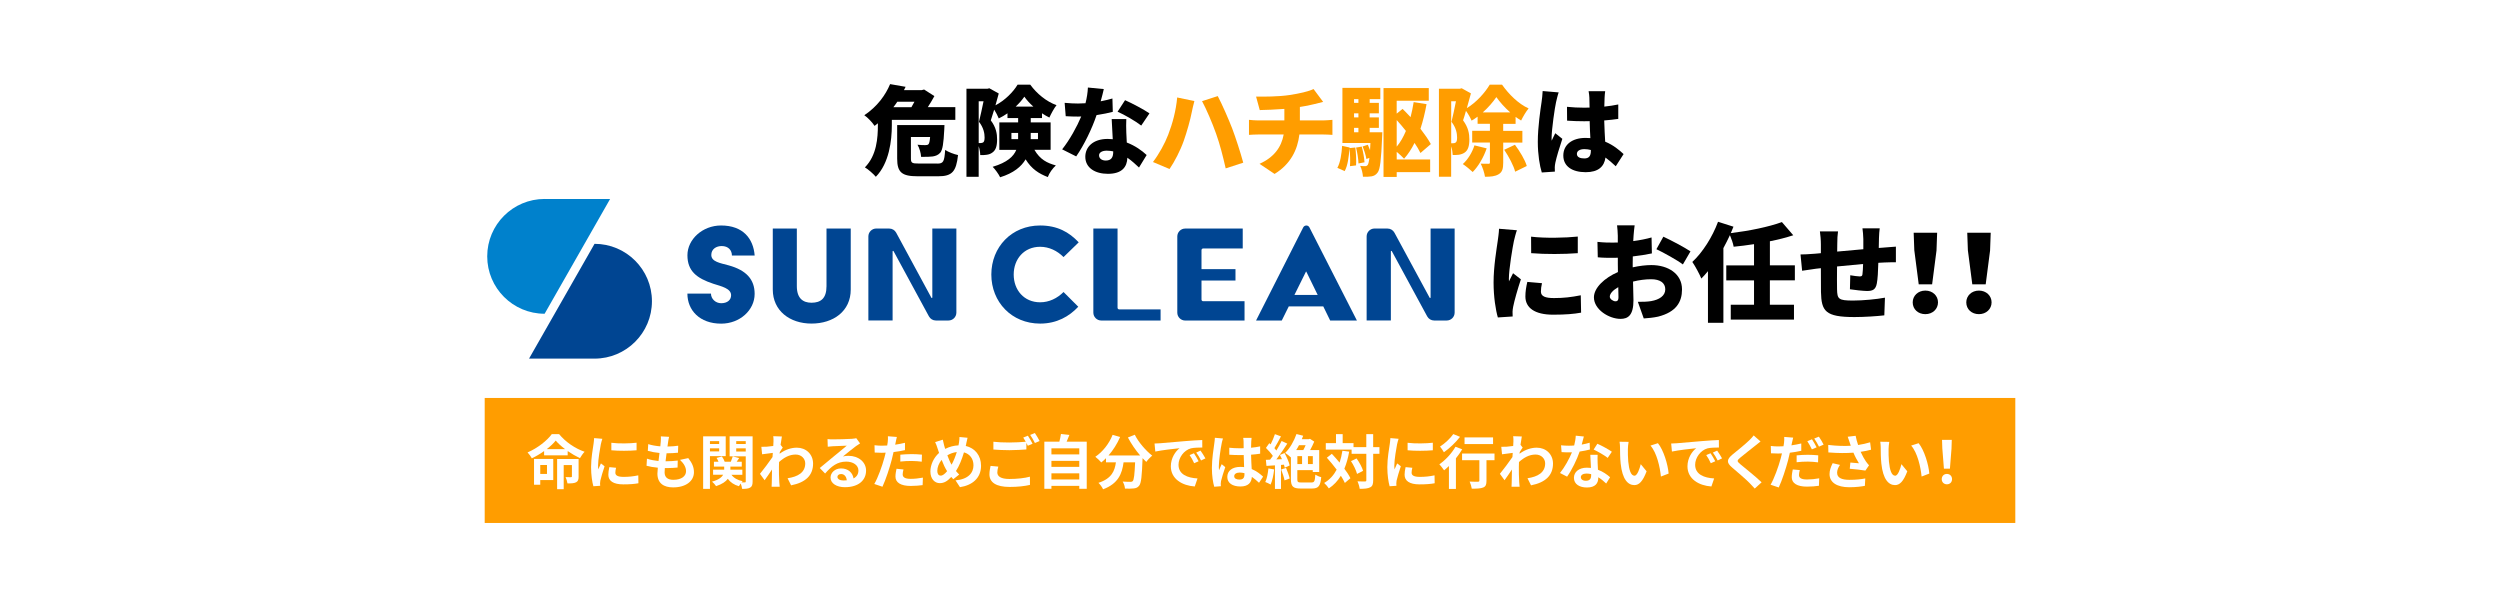 <?xml version="1.0" encoding="UTF-8"?><svg id="_イヤー_2" xmlns="http://www.w3.org/2000/svg" width="980" height="240" viewBox="0 0 980 240"><defs><style>.cls-1{fill:#ff9d00;}.cls-2{fill:#fff;}.cls-3{fill:#0081cc;}.cls-4{fill:#004592;}</style></defs><g id="_定デザイン"><g><rect class="cls-2" width="980" height="240"/><g><path d="M594.63,90.25c-.38,.92-1.01,3.49-1.18,4.24-.46,2.14-1.97,10.96-1.97,14.83,0,.13,0,.8,.04,.97,.55-1.18,1.05-2.02,1.6-3.19l3.07,2.39c-1.26,3.78-2.56,8.36-3.02,10.71-.13,.59-.25,1.6-.25,1.97,0,.46,0,1.22,.04,1.89l-5.8,.38c-.84-2.81-1.68-8.07-1.68-13.69,0-6.39,1.22-13.32,1.64-16.38,.17-1.26,.46-3.15,.5-4.7l7.02,.59Zm9.83,20.75c-.29,1.3-.42,2.23-.42,3.32,0,1.85,1.72,2.52,5.12,2.52,3.74,0,6.72-.34,10.5-1.09l.13,6.81c-2.73,.5-6.05,.8-10.96,.8-7.27,0-10.88-2.73-10.88-7.14,0-1.89,.29-3.7,.76-5.71l5.76,.5Zm14.03-18.27v6.51c-5.46,.42-12.73,.46-18.27,0l-.04-6.47c5.42,.67,13.65,.46,18.32-.04Z"/><path d="M640.03,104.79c2.65-.59,5.25-.88,7.31-.88,6.55,0,12.01,3.4,12.01,9.54,0,4.87-2.23,8.86-9.37,10.67-1.93,.42-3.82,.59-5.63,.71l-2.31-6.51c2.02,0,3.82-.04,5.21-.29,3.19-.55,5.54-2.06,5.54-4.62s-2.1-3.95-5.54-3.95c-2.31,0-4.79,.34-7.1,.92,.08,3.15,.17,6.05,.17,7.31,0,5.88-2.1,7.31-5.08,7.31-4.49,0-10.42-3.65-10.42-8.44,0-3.74,4.16-7.65,9.41-9.91-.04-1.09-.04-2.18-.04-3.23v-2.39c-.67,.04-1.26,.04-1.81,.04-1.85,0-4.12,0-6.05-.21l-.13-6.05c2.52,.29,4.49,.29,6.01,.29,.63,0,1.3,0,1.97-.04v-2.65c0-.88-.17-3.28-.29-4.07h6.89c-.13,.8-.34,2.94-.42,4.03l-.13,2.14c2.56-.34,5.12-.84,7.18-1.43l.13,6.26c-2.31,.5-4.96,.88-7.48,1.18-.04,.88-.04,1.81-.04,2.69v1.6Zm-5.59,11.68c0-.8-.04-2.18-.08-3.91-2.06,1.18-3.32,2.52-3.32,3.74,0,.97,1.39,1.81,2.18,1.81,.63,0,1.22-.17,1.22-1.64Zm17.6-23.69c3.32,1.55,8.32,4.2,10.63,5.76l-2.98,5.12c-1.97-1.55-7.81-4.79-10.38-5.97l2.73-4.92Z"/><path d="M693.79,109.91v9.54h9.45v5.84h-24.78v-5.84h9.12v-9.54h-10.88v-5.88h10.88v-8.32c-2.69,.42-5.42,.76-7.98,1.01-.21-1.26-.88-3.15-1.47-4.54-.8,1.68-1.64,3.4-2.56,5.08v29.28h-6.05v-20.25c-.84,1.05-1.72,2.02-2.6,2.9-.59-1.51-2.44-4.96-3.53-6.51,4.03-3.74,7.86-9.75,10.08-15.75l6.05,1.93c-.34,.84-.67,1.68-1.05,2.52,7.23-.88,14.87-2.44,20.04-4.33l4.45,5.17c-2.81,.92-5.92,1.72-9.16,2.35v9.45h9.79v5.88h-9.79Z"/><path d="M738.78,97.02c1.13-.08,3.02-.21,4.41-.34v6.13c-.8-.04-3.32,.04-4.45,.08-.71,.04-1.51,.08-2.44,.13-.08,3.23-.25,6.43-.59,8.11-.46,2.39-1.6,2.94-3.86,2.94-1.43,0-5.04-.42-6.68-.67l.13-5.5c1.22,.21,2.9,.46,3.65,.46,.71,0,1.05-.13,1.13-.84,.13-1.01,.21-2.44,.25-4.03-3.36,.29-6.97,.63-10.21,.97-.04,3.53-.04,7.1,0,8.95,.08,3.86,.59,4.41,6.3,4.41,3.82,0,9.16-.5,12.48-1.13l-.25,6.93c-2.81,.34-7.9,.67-11.72,.67-11.43,0-12.94-2.31-13.11-9.83-.04-1.76-.04-5.59-.04-9.33l-1.89,.21c-1.34,.17-4.37,.63-5.46,.8l-.63-6.39c1.09,0,3.23-.08,5.67-.29l2.31-.21v-3.32c0-1.97-.17-3.65-.38-5.21h7.1c-.21,1.6-.29,2.81-.29,4.83,0,.71,0,1.81-.04,3.07,3.23-.29,6.85-.63,10.25-.92v-3.99c0-1.13-.21-3.36-.34-4.2h6.76c-.13,.63-.25,2.69-.29,3.91l-.08,3.78,2.31-.17Z"/><path d="M749.78,118.53c0-2.6,2.1-4.62,4.96-4.62s4.96,2.02,4.96,4.62-2.1,4.62-4.96,4.62-4.96-1.93-4.96-4.62Zm.63-20.33l-.25-6.97h9.2l-.25,6.97-1.72,13.27h-5.25l-1.72-13.27Z"/><path d="M770.78,118.53c0-2.6,2.1-4.62,4.96-4.62s4.96,2.02,4.96,4.62-2.1,4.62-4.96,4.62-4.96-1.93-4.96-4.62Zm.63-20.33l-.25-6.97h9.2l-.25,6.97-1.72,13.27h-5.25l-1.72-13.27Z"/></g><g><path d="M349.6,46.99v2.13c0,5.93-1.03,14.86-6.27,20.18-.87-1.06-3.12-3.04-4.29-3.69,4.67-4.71,5.09-11.63,5.09-16.57v-.72c-.42,.34-.84,.68-1.29,1.03-.87-1.33-2.74-3.34-4.03-4.18,5.13-3.42,8.36-7.98,10.11-12.2l6.08,1.06c-.19,.42-.42,.87-.65,1.29h6.99l.91-.23,4.03,2.58c-.68,1.29-1.6,2.81-2.58,4.33h10.79v4.98h-24.89Zm2.13-7.1c-.46,.72-.99,1.44-1.52,2.13h7.07c.42-.68,.8-1.41,1.18-2.13h-6.72Zm15.69,24.24c2.39,0,2.77-.76,3.08-5.36,1.25,.84,3.57,1.71,5.05,2.01-.72,6.5-2.32,8.32-7.75,8.32h-8.09c-6.12,0-8.02-1.48-8.02-6.92v-13.15h18.54s-.04,1.22-.08,1.82c-.27,5.32-.65,7.9-1.56,9-.84,.95-1.82,1.29-2.96,1.48-1.03,.15-2.74,.19-4.56,.15-.08-1.48-.65-3.46-1.41-4.75,1.33,.15,2.51,.19,3.15,.15,.53,0,.84-.04,1.18-.38,.27-.3,.49-1.14,.61-2.81h-7.52v8.4c0,1.79,.42,2.01,3.08,2.01h7.26Z"/><path d="M405.49,58.73c2.24,3.84,4.98,5.17,8.4,6.12-1.25,1.14-2.58,2.96-3.15,4.56-3.46-1.33-6.34-3.12-8.7-6.95-1.67,2.85-4.71,5.4-9.99,7.03-.49-1.1-2.01-3.23-2.93-4.1,5.74-1.71,8.21-4.07,9.27-6.65h-6.65v-10.75h7.37v-1.71h-4.18v-1.86c-1.1,.76-2.24,1.44-3.42,2.01-.38-.99-1.1-2.36-1.79-3.46-.46,1.52-.91,3-1.33,4.22,2.13,2.81,2.47,5.32,2.47,7.45,0,2.66-.53,4.26-1.86,5.17-.65,.49-1.41,.76-2.28,.87-.65,.11-1.56,.15-2.47,.11,0-.95-.23-2.32-.61-3.5v12.01h-4.79V34.79h8.21l.76-.19,3.69,2.05c-.38,1.44-.84,3.04-1.29,4.64,3.65-1.9,6.99-5.24,8.66-8.09h4.98c2.62,3.57,6.38,6.65,10.3,8.02-1.03,1.29-2.09,3.31-2.81,4.86-.95-.46-1.94-1.03-2.89-1.67v1.86h-4.41v1.71h7.79v10.75h-6.34Zm-21.85-2.66h.8c.34,0,.72-.08,.99-.27,.38-.3,.53-.91,.53-1.94,0-1.56-.38-3.8-2.2-6.12,.57-2.2,1.25-5.47,1.79-8.05h-1.9v16.38Zm15.46-1.52v-2.43h-2.62v2.43h2.62Zm5.97-12.77c-1.41-1.25-2.66-2.62-3.53-3.88-.84,1.25-2.01,2.58-3.38,3.88h6.92Zm-1.03,10.33v2.43h2.85v-2.43h-2.85Z"/><path d="M436.23,43.83c-1.56,.42-3.84,.91-6.38,1.29-1.75,5.28-4.94,11.82-7.98,16.19l-5.51-2.77c2.96-3.69,5.85-8.97,7.48-12.88-.42,.04-.84,.04-1.22,.04-1.6,0-3.12-.04-4.86-.15l-.42-5.24c1.75,.19,3.99,.27,5.24,.27,.99,0,1.94-.04,2.93-.11,.53-2.05,.87-4.22,.95-6.16l6.23,.61c-.27,1.18-.68,2.89-1.22,4.79,1.75-.34,3.34-.72,4.6-1.1l.15,5.24Zm5.28,2.85c-.11,1.63-.04,3.42,0,5.28,.04,.87,.11,2.36,.19,3.91,3.27,1.25,5.93,3.15,7.79,4.9l-3,4.9c-1.18-1.1-2.7-2.55-4.56-3.84-.11,3.61-2.09,6.31-7.64,6.31-4.98,0-8.85-2.32-8.85-6.69,0-3.76,2.96-6.99,8.78-6.99,.68,0,1.33,.04,1.98,.11-.15-2.7-.3-5.78-.42-7.9h5.74Zm-5.13,12.65c-.8-.15-1.67-.27-2.55-.27-1.86,0-3,.76-3,1.82,0,1.22,1.03,2.05,2.62,2.05,2.24,0,2.93-1.33,2.93-3.42v-.19Zm10.98-10.11c-2.24-1.75-6.65-4.29-9.27-5.43l2.93-4.52c2.7,1.18,7.56,3.76,9.57,5.17l-3.23,4.79Z"/><path class="cls-1" d="M461.47,38.21l6.73,1.41c-.34,1.22-.87,3.5-1.03,4.37-.53,2.85-1.94,7.83-3.12,11.17-1.33,3.8-3.69,8.36-5.59,11.09l-6.5-2.74c2.36-3.08,4.64-7.22,5.97-10.68,1.71-4.41,3.08-9.54,3.53-14.63Zm9.73,1.44l6.16-1.98c1.63,3.04,4.33,9.23,5.66,12.69,1.25,3.27,3.27,9.46,4.33,13.41l-6.88,2.24c-1.1-4.86-2.28-9.46-3.76-13.6-1.41-4.03-3.91-9.84-5.51-12.77Z"/><path class="cls-1" d="M518.62,47.21c.8,0,2.81-.15,3.69-.23v5.89c-1.14-.08-2.47-.15-3.57-.15h-9.38c-.72,6.04-3.46,11.63-9.73,15.46l-5.89-3.95c5.62-2.55,8.55-6.46,9.46-11.51h-9.95c-1.14,0-2.62,.08-3.65,.15v-5.89c1.14,.11,2.39,.23,3.61,.23h10.26v-4.52c-3.53,.27-7.26,.42-9.65,.46l-1.44-5.28c2.93,.04,8.85,.04,13.07-.61,4.03-.61,7.52-1.41,9.46-2.36l3.76,5.05c-1.56,.38-2.7,.68-3.38,.84-1.79,.46-3.72,.84-5.74,1.14v5.28h9.08Z"/><path class="cls-1" d="M531.28,57.81c.3,2.24,.42,5.13,.3,7.03l-2.39,.3c.15-1.9,.08-4.75-.19-6.99-.27,3.27-.65,6.76-1.9,8.93l-2.85-1.29c1.18-2.13,1.67-5.47,1.86-8.62l2.93,.65v.23l2.24-.23Zm10.6-5.97s-.04,1.22-.08,1.79c-.38,9.04-.8,12.77-1.75,13.98-.72,.99-1.44,1.33-2.39,1.52-.84,.15-2.01,.19-3.38,.15-.08-1.29-.49-3.12-1.1-4.26,.84,.11,1.52,.11,1.98,.11,.42,0,.68-.11,.99-.49,.23-.34,.46-1.14,.65-2.74l-1.18,.42c-.19-1.33-.84-3.38-1.48-4.9l2.05-.68c.3,.65,.61,1.41,.87,2.13,.04-.84,.08-1.75,.15-2.81h-10.98v-21.62h14.86v4.41h-4.18v1.48h3.61v4.1h-3.61v1.6h3.61v4.1h-3.61v1.71h4.98Zm-11.09-12.99v1.48h1.71v-1.48h-1.71Zm1.71,5.58h-1.71v1.6h1.71v-1.6Zm-1.71,7.41h1.71v-1.71h-1.71v1.71Zm3,5.62c.57,1.94,.99,4.48,1.1,6.16l-2.36,.46c-.04-1.67-.46-4.26-.95-6.23l2.2-.38Zm13.72,5.05h13.11v4.98h-13.11v1.86h-5.17V34.52h17.74v4.98h-12.58v5.05l2.32-1.86c1.03,1.03,2.09,2.09,3.12,3.23,.49-1.9,.91-3.88,1.22-5.89l5.05,.8c-.61,3.38-1.41,6.65-2.39,9.65,1.67,2.17,3.12,4.26,4.07,6l-4.07,3.5c-.57-1.18-1.37-2.55-2.32-3.95-1.18,2.36-2.55,4.48-4.1,6.19-.57-.65-1.82-1.79-2.89-2.7v3Zm0-5.02c1.44-1.71,2.62-3.8,3.61-6.16-1.14-1.44-2.39-2.93-3.61-4.26v10.41Z"/><path class="cls-1" d="M589.26,55.88v7.86c0,2.32-.34,3.72-1.79,4.56-1.37,.84-3.12,.99-5.36,.99-.19-1.48-.95-3.72-1.67-5.13,1.22,.04,2.58,.04,3.04,.04,.42,0,.57-.11,.57-.53v-7.79h-6.95v-4.6h6.95v-2.74h-4.83v-2.81c-.76,.57-1.56,1.1-2.36,1.56-.46-1.14-1.37-2.7-2.2-3.84-.38,1.37-.76,2.62-1.14,3.72,2.09,2.81,2.47,5.32,2.47,7.45,0,2.66-.53,4.26-1.82,5.17-.65,.46-1.41,.72-2.28,.87-.65,.08-1.52,.11-2.43,.11-.04-.95-.23-2.28-.61-3.42v11.93h-4.79V34.79h8.17l.76-.19,3.61,2.01c-.49,1.79-1.03,3.84-1.6,5.77,3.69-2.2,7.18-6.12,8.97-9.19h4.83c2.7,3.84,6.5,7.56,10.41,9.31-1.03,1.25-2.17,3.19-2.93,4.75-.72-.42-1.44-.91-2.17-1.44v2.74h-4.86v2.74h7.52v4.6h-7.52Zm-20.4,.27h.8c.38,0,.72-.08,.99-.3,.38-.3,.53-.91,.53-1.94,0-1.6-.38-3.84-2.2-6.16,.57-2.24,1.25-5.47,1.75-8.05h-1.86v16.45Zm13.91,2.01c-1.18,3.53-3.31,7.1-5.47,9.27-.87-.84-2.77-2.39-3.88-3.12,2.01-1.79,3.69-4.56,4.56-7.33l4.79,1.18Zm9.23-14.1c-2.17-1.9-4.1-4.1-5.43-6-1.29,1.9-3.15,4.07-5.32,6h10.75Zm1.86,12.69c1.9,2.55,3.95,5.93,4.64,8.32l-4.56,2.24c-.57-2.32-2.47-5.89-4.29-8.59l4.22-1.98Z"/><path d="M611,36.23c-.34,.84-.87,3.15-1.03,3.84-.46,1.94-1.75,10.71-1.75,14.21,0,.11,0,.72,.04,.87,.46-1.1,.91-1.82,1.41-2.93l2.77,2.2c-1.14,3.38-2.28,7.18-2.74,9.35-.11,.53-.23,1.41-.23,1.79,0,.42,0,1.1,.04,1.71l-5.13,.34c-.8-2.55-1.56-6.95-1.56-12.04,0-5.77,1.06-12.84,1.48-15.62,.15-1.14,.38-2.85,.42-4.26l6.27,.53Zm22.38,28.95c-1.41-1.33-2.74-2.47-4.03-3.42-.49,3.53-2.81,5.74-7.75,5.74-5.28,0-8.78-2.28-8.78-6.53s3.46-6.91,8.7-6.91c.65,0,1.29,.04,1.9,.08-.11-1.98-.23-4.29-.27-6.65-.72,.04-1.44,.04-2.13,.04-2.24,0-4.48-.08-6.72-.23l-.04-5.43c2.2,.23,4.45,.34,6.72,.34,.72,0,1.41,0,2.13-.04-.04-1.75-.04-3.15-.08-3.84,0-.57-.15-1.79-.3-2.58h6.5c-.11,.72-.19,1.67-.23,2.51-.04,.72-.08,1.98-.11,3.53,1.9-.19,3.76-.49,5.47-.84v5.66c-1.67,.23-3.53,.46-5.51,.61,.08,3.42,.27,6.12,.38,8.32,3.23,1.33,5.55,3.31,7.22,4.86l-3.08,4.79Zm-9.76-6.38c-.84-.23-1.67-.34-2.55-.34-1.75,0-2.93,.68-2.93,1.86,0,1.33,1.33,1.79,2.93,1.79,1.82,0,2.55-.99,2.55-3.04v-.27Z"/></g><g><g><path class="cls-3" d="M213.49,77.99c-12.42,0-22.5,10.07-22.5,22.5h0c0,12.42,10.07,22.5,22.5,22.5l25.67-44.99h-25.67Z"/><path class="cls-4" d="M233.06,140.58c12.42,0,22.5-10.07,22.5-22.5h0c0-12.42-10.07-22.5-22.5-22.5l-25.67,44.99h25.67Z"/></g><g><path class="cls-4" d="M278.7,115.07c0,2.1,1.81,3.79,4.01,3.79,2.39,0,3.88-1.26,3.88-3.12,0-2.7-3.81-3.49-6.98-4.51-6.53-2.16-10.14-4.99-10.14-11.18s5.88-11.66,13.18-11.66c8.59,0,12.66,5.11,13.18,11.78h-8.92c0-2.04-1.36-3.72-4.01-3.72-2.07,0-4.07,1.14-4.07,3.49,0,2.7,3.55,3.18,6.85,4.09,6.91,1.92,10.14,5.53,10.14,11.18,0,6.37-5.81,11.66-13.12,11.66-8.46,0-13.24-5.29-13.24-11.78h9.24Z"/><path class="cls-4" d="M302.93,89.59h9.43v22.59c0,4.81,2.46,6.49,5.75,6.49,3.62,0,5.88-1.68,5.88-6.49v-22.59h9.5v23.91c0,8.53-6.85,13.34-15.38,13.34s-15.18-5.05-15.18-13.34v-23.91Z"/><path class="cls-4" d="M343.51,89.59h5.07c1.14,0,2.18,.62,2.72,1.62l13.8,25.5c.1,.18,.37,.11,.37-.09v-27.03h9.43v32.95c0,1.71-1.39,3.1-3.1,3.1h-4.94c-1.14,0-2.18-.62-2.72-1.62l-13.87-25.57c-.1-.18-.37-.11-.37,.09v27.09h-9.5v-32.95c0-1.71,1.39-3.1,3.1-3.1Z"/><path class="cls-4" d="M407.73,88.39c6.71,0,11.36,2.58,15.12,6.61l-5.94,5.77c-2.47-2.46-5.65-4.03-9.18-4.03-6.3,0-10.36,4.81-10.36,10.88s4.06,10.88,10.36,10.88c3.53,0,6.71-1.56,9.18-4.03l5.77,5.77c-3.53,3.79-8.41,6.61-14.95,6.61-11.18,0-19.13-8.47-19.13-19.23s7.94-19.23,19.13-19.23Z"/><path class="cls-4" d="M428.58,89.59h9.5v31.05c0,.35,.29,.64,.64,.64h16.23v4.36h-23.26c-1.71,0-3.1-1.39-3.1-3.1v-32.95Z"/><path class="cls-4" d="M464.6,89.59h22.55v7.81h-15.52c-.35,0-.64,.29-.64,.64v7.46h13.32v4.48h-13.32v7.46c0,.35,.29,.64,.64,.64h16.23v7.57h-23.26c-1.71,0-3.1-1.39-3.1-3.1v-29.86c0-1.71,1.39-3.1,3.1-3.1Z"/><path class="cls-4" d="M512.07,88.39h0c.51,0,.99,.29,1.22,.75l18.62,36.51h-10.48l-2.71-5.55h-13.52l-2.75,5.55h-10.08l18.49-36.5c.23-.46,.71-.75,1.22-.75Zm4.46,27.22l-4.46-9.13h-.13l-4.52,9.13h9.11Z"/><path class="cls-4" d="M538.83,89.59h5.07c1.14,0,2.18,.62,2.72,1.62l13.8,25.5c.1,.18,.37,.11,.37-.09v-27.03h9.43v32.95c0,1.71-1.39,3.1-3.1,3.1h-4.94c-1.14,0-2.18-.62-2.72-1.62l-13.87-25.57c-.1-.18-.37-.11-.37,.09v27.09h-9.5v-32.95c0-1.71,1.39-3.1,3.1-3.1Z"/></g></g><rect class="cls-1" x="190" y="156" width="600" height="49"/><g><path class="cls-2" d="M219.16,170.17c2.58,3.13,6.32,5.66,10,6.92-.69,.71-1.33,1.7-1.82,2.51-1.56-.74-3.24-1.7-4.81-2.78v1.68h-9.24v-1.68c-1.49,1.06-3.13,2.05-4.81,2.83-.34-.64-1.1-1.7-1.68-2.3,3.91-1.66,7.7-4.67,9.5-7.17h2.85Zm-2.28,18.01h-5.1v1.84h-2.44v-10.12h7.54v8.28Zm-5.1-5.91v3.52h2.64v-3.52h-2.64Zm9.73-6.21c-1.45-1.08-2.74-2.25-3.66-3.36-.87,1.1-2.09,2.25-3.52,3.36h7.17Zm5.31,10.72c0,1.17-.21,1.89-.99,2.28-.8,.41-1.91,.44-3.38,.44-.09-.74-.44-1.79-.74-2.48,.87,.05,1.84,.05,2.09,.05,.3-.02,.39-.09,.39-.34v-4.42h-3.22v9.45h-2.58v-11.82h8.42v6.85Z"/><path class="cls-2" d="M235.54,174.07c-.3,1.54-1.1,6.14-1.1,8.44,0,.44,.02,1.03,.09,1.49,.34-.78,.71-1.59,1.03-2.35l1.43,1.13c-.64,1.91-1.4,4.42-1.66,5.63-.07,.34-.11,.85-.11,1.08,0,.25,.02,.62,.05,.94l-2.67,.18c-.46-1.59-.9-4.39-.9-7.52,0-3.45,.71-7.34,.97-9.11,.07-.64,.21-1.52,.23-2.25l3.22,.28c-.18,.48-.48,1.63-.57,2.05Zm5.68,11.24c0,1.01,.87,1.63,3.22,1.63,2.05,0,3.75-.18,5.77-.6l.05,3.1c-1.49,.28-3.33,.44-5.93,.44-3.96,0-5.86-1.4-5.86-3.77,0-.9,.14-1.82,.39-2.99l2.64,.25c-.18,.76-.28,1.31-.28,1.93Zm8.32-11.77v2.97c-2.83,.25-6.99,.28-9.89,0v-2.94c2.83,.39,7.4,.28,9.89-.02Z"/><path class="cls-2" d="M261.9,173.27c-.07,.39-.16,1.01-.25,1.77,1.66-.02,3.13-.16,4.21-.32l-.09,2.74c-1.38,.14-2.64,.23-4.48,.23-.14,1.01-.28,2.09-.39,3.13h.16c1.43,0,3.13-.09,4.62-.28l-.07,2.74c-1.29,.11-2.62,.21-4.07,.21h-.92c-.05,.69-.09,1.26-.09,1.68,0,1.91,1.17,2.92,3.43,2.92,3.22,0,4.97-1.47,4.97-3.36,0-1.56-.85-3.04-2.37-4.46l3.24-.69c1.52,1.93,2.23,3.56,2.23,5.52,0,3.47-3.13,5.96-8.16,5.96-3.61,0-6.16-1.56-6.16-5.4,0-.55,.07-1.38,.16-2.32-1.68-.16-3.2-.41-4.42-.76l.16-2.78c1.49,.51,3.04,.76,4.53,.92,.14-1.03,.28-2.12,.39-3.15-1.59-.16-3.22-.44-4.58-.83l.16-2.64c1.33,.44,3.06,.74,4.74,.87,.07-.71,.14-1.33,.18-1.86,.07-1.08,.07-1.54,.02-2.05l3.24,.18c-.21,.83-.3,1.45-.39,2.05Z"/><path class="cls-2" d="M278.3,178.81v12.83h-2.67v-20.6h8.85v7.77h-6.19Zm0-5.89v1.13h3.61v-1.13h-3.61Zm3.61,4.02v-1.2h-3.61v1.2h3.61Zm13.11,11.8c0,1.26-.21,1.95-.94,2.39-.74,.44-1.75,.51-3.17,.51-.05-.57-.3-1.45-.55-2.14-.28,.39-.55,.78-.71,1.1-1.91-.55-3.33-1.52-4.35-2.9-.8,1.08-2.21,2.09-4.6,2.87-.32-.51-1.03-1.33-1.59-1.77,2.58-.69,3.79-1.68,4.35-2.69h-3.93v-2h4.35v-1.2h-4.02v-1.91h1.79c-.21-.51-.46-1.03-.76-1.49l2.09-.57c.46,.6,.9,1.43,1.1,2.07h2.39c.28-.69,.6-1.52,.78-2.09l2.51,.64c-.34,.51-.69,1.01-.99,1.45h2v1.91h-4.46v1.2h4.69v2h-4.28c.92,1.24,2.44,2.14,4.39,2.51-.14,.14-.3,.3-.44,.48,.55,.02,1.08,.02,1.29,0,.28,0,.37-.11,.37-.39v-9.84h-6.32v-7.84h9.01v17.71Zm-6.42-15.82v1.13h3.73v-1.13h-3.73Zm3.73,4.07v-1.24h-3.73v1.24h3.73Z"/><path class="cls-2" d="M303.14,170.99l3.36,.11c-.14,.64-.32,1.82-.51,3.27l.85,1.08c-.32,.41-.78,1.17-1.17,1.77-.02,.21-.02,.44-.05,.64,2.32-1.72,4.69-2.37,6.76-2.37,3.54,0,6.32,2.51,6.35,6.21,0,4.65-2.92,7.43-8.62,8.55l-1.38-2.78c4.05-.6,6.94-2.25,6.92-5.84,0-1.79-1.45-3.45-3.75-3.45-2.44,0-4.58,1.17-6.51,2.94-.02,.67-.05,1.33-.05,1.93,0,1.89,0,3.82,.14,5.98,.02,.41,.09,1.24,.16,1.77h-3.17c.05-.51,.07-1.33,.07-1.7,.05-1.79,.07-3.13,.09-5.06-.97,1.45-2.09,3.13-2.9,4.21l-1.82-2.51c1.31-1.61,3.61-4.64,4.92-6.58,.05-.53,.09-1.08,.11-1.63-1.13,.14-2.9,.37-4.19,.55l-.3-2.94c.67,.02,1.2,.02,2-.02,.67-.05,1.68-.16,2.67-.3,.05-.87,.09-1.52,.09-1.77,0-.67,.02-1.36-.09-2.07Z"/><path class="cls-2" d="M326.46,172.23c1.22,0,6.14-.09,7.45-.21,.94-.09,1.47-.16,1.75-.25l1.49,2.05c-.53,.34-1.08,.67-1.61,1.06-1.24,.87-3.66,2.9-5.1,4.05,.76-.18,1.45-.25,2.18-.25,3.91,0,6.88,2.44,6.88,5.79,0,3.63-2.76,6.51-8.32,6.51-3.2,0-5.61-1.47-5.61-3.77,0-1.86,1.68-3.59,4.12-3.59,2.85,0,4.58,1.75,4.9,3.93,1.26-.67,1.91-1.72,1.91-3.13,0-2.07-2.07-3.47-4.78-3.47-3.52,0-5.82,1.86-8.28,4.67l-2.09-2.16c1.63-1.31,4.42-3.66,5.77-4.78,1.29-1.06,3.68-2.99,4.81-3.98-1.17,.02-4.35,.16-5.56,.23-.62,.05-1.36,.11-1.89,.18l-.09-2.99c.64,.09,1.45,.11,2.09,.11Zm4.14,16.12c.48,0,.92-.02,1.33-.07-.14-1.49-.99-2.46-2.23-2.46-.87,0-1.43,.53-1.43,1.1,0,.85,.94,1.43,2.32,1.43Z"/><path class="cls-2" d="M351.09,173.45c-.05,.25-.11,.55-.18,.87,1.29-.18,2.58-.44,3.84-.74v2.87c-1.38,.32-2.94,.57-4.48,.76-.21,.99-.44,2-.69,2.94-.83,3.22-2.37,7.91-3.66,10.65l-3.2-1.08c1.38-2.3,3.13-7.13,3.98-10.35,.16-.62,.34-1.26,.48-1.93-.53,.02-1.03,.05-1.52,.05-1.1,0-1.98-.05-2.78-.09l-.07-2.87c1.17,.14,1.95,.18,2.9,.18,.67,0,1.36-.02,2.07-.07,.09-.51,.16-.94,.21-1.31,.09-.85,.14-1.79,.07-2.32l3.52,.28c-.18,.62-.39,1.66-.48,2.16Zm2.76,12.49c0,1.01,.69,1.77,3.15,1.77,1.54,0,3.13-.18,4.78-.48l-.11,2.94c-1.29,.16-2.85,.32-4.69,.32-3.86,0-5.96-1.33-5.96-3.66,0-1.06,.23-2.16,.41-3.08l2.74,.28c-.18,.64-.32,1.4-.32,1.91Zm3.5-7.93c1.31,0,2.69,.07,4.05,.21l-.07,2.76c-1.15-.14-2.55-.28-3.96-.28-1.56,0-2.99,.07-4.44,.23v-2.69c1.29-.11,2.94-.23,4.42-.23Z"/><path class="cls-2" d="M378.78,173.94c-.07,.3-.14,.57-.21,.87,3.61,.83,6,3.75,6,7.77,0,4.87-3.47,7.66-8.26,8.39l-1.75-2.67c5.04-.41,7.04-3.01,7.04-5.89,0-2.55-1.43-4.46-3.73-5.08-.8,2.67-1.82,5.31-3.13,7.31,.41,.48,.83,.97,1.26,1.38l-2.32,1.84c-.28-.3-.55-.6-.78-.9-1.54,1.68-2.83,2.44-4.53,2.44-1.91,0-3.66-1.61-3.66-4.58,0-2.62,1.31-5.43,3.4-7.27-.23-.62-.41-1.24-.62-1.86-.25-.83-.51-1.56-.92-2.39l3.01-.94c.14,.76,.32,1.52,.51,2.21,.11,.44,.25,.92,.41,1.4,1.75-.87,3.45-1.31,5.22-1.38,.09-.39,.16-.76,.21-1.1,.11-.67,.18-1.66,.18-2.18l3.17,.3c-.18,.62-.39,1.75-.53,2.32Zm-10.05,12.51c.83,0,1.68-.71,2.53-1.75-.74-1.13-1.47-2.69-2.14-4.42-1.08,1.26-1.7,2.9-1.7,4.32,0,1.13,.48,1.84,1.31,1.84Zm4.28-4.28c.83-1.47,1.52-3.27,2.05-4.97-1.4,.16-2.62,.64-3.7,1.29,.53,1.43,1.1,2.76,1.66,3.68Z"/><path class="cls-2" d="M390.95,185.23c0,1.49,1.4,2.53,4.71,2.53,3.1,0,6.05-.34,8.07-.9l.02,3.22c-2,.48-4.76,.8-7.98,.8-5.27,0-7.91-1.77-7.91-4.94,0-1.33,.28-2.44,.44-3.31l3.04,.28c-.23,.83-.39,1.56-.39,2.32Zm13.82-11.29l-1.86,.8c-.16-.34-.37-.74-.57-1.13v2.58c-1.61,.11-4.46,.28-6.65,.28-2.41,0-4.42-.12-6.28-.25v-3.06c1.7,.21,3.84,.3,6.25,.3,2.18,0,4.67-.14,6.44-.3-.32-.6-.67-1.17-.99-1.63l1.82-.74c.57,.83,1.4,2.3,1.84,3.15Zm2.76-1.06l-1.84,.78c-.48-.97-1.22-2.3-1.86-3.17l1.84-.74c.6,.85,1.45,2.32,1.86,3.13Z"/><path class="cls-2" d="M426,173.13v18.47h-2.92v-1.13h-10.92v1.15h-2.78v-18.49h5.89c.25-.99,.51-2.09,.62-3.01l3.31,.37c-.34,.92-.71,1.82-1.08,2.64h7.89Zm-13.84,2.62v2.37h10.92v-2.37h-10.92Zm0,4.9v2.37h10.92v-2.37h-10.92Zm10.92,7.29v-2.39h-10.92v2.39h10.92Z"/><path class="cls-2" d="M444.84,170.42c1.45,2.92,4.32,6.25,6.83,8.19-.74,.57-1.79,1.68-2.32,2.46-.48-.44-.97-.94-1.47-1.47v.16c-.25,6.94-.53,9.66-1.33,10.62-.57,.74-1.2,.97-2.09,1.08-.78,.11-2.12,.11-3.47,.07-.05-.83-.41-1.98-.9-2.76,1.26,.09,2.46,.11,3.04,.11,.41,0,.67-.05,.92-.32,.46-.48,.71-2.53,.92-7.34h-4.53c-.57,4.42-2.07,8.35-8.03,10.58-.34-.78-1.15-1.91-1.82-2.53,5.2-1.68,6.39-4.69,6.85-8.05h-3.89v-1.61c-.6,.62-1.22,1.17-1.84,1.66-.51-.62-1.68-1.72-2.35-2.21,2.87-1.93,5.4-5.1,6.78-8.6l2.94,.85c-1.13,2.64-2.74,5.17-4.55,7.24h12.42c-1.82-2.12-3.54-4.64-4.81-7.06l2.69-1.08Z"/><path class="cls-2" d="M454.84,173.75c1.93-.16,5.73-.51,9.93-.85,2.37-.21,4.87-.34,6.51-.41l.02,2.94c-1.24,.02-3.22,.02-4.44,.32-2.78,.74-4.88,3.7-4.88,6.44,0,3.79,3.54,5.15,7.45,5.36l-1.08,3.15c-4.83-.32-9.38-2.9-9.38-7.89,0-3.31,1.86-5.93,3.43-7.11-2.16,.23-6.85,.74-9.52,1.31l-.3-3.15c.92-.02,1.82-.07,2.25-.11Zm15.02,7.06l-1.75,.78c-.57-1.26-1.06-2.16-1.79-3.2l1.7-.71c.57,.83,1.4,2.23,1.84,3.13Zm2.67-1.13l-1.72,.83c-.62-1.24-1.15-2.09-1.89-3.1l1.68-.78c.57,.8,1.45,2.16,1.93,3.06Z"/><path class="cls-2" d="M478.88,173.94c-.34,1.54-1.1,6.6-1.1,8.9,0,.46,.02,1.03,.09,1.49,.3-.8,.69-1.59,1.03-2.37l1.4,1.15c-.64,1.89-1.38,4.23-1.66,5.47-.07,.32-.11,.83-.11,1.08,0,.23,.02,.62,.05,.94l-2.6,.21c-.48-1.61-.92-4.23-.92-7.36,0-3.47,.69-7.82,.94-9.59,.09-.64,.21-1.52,.23-2.25l3.17,.28c-.18,.46-.46,1.63-.53,2.05Zm11.61-.8c-.02,.51-.05,1.36-.07,2.37,1.26-.11,2.46-.3,3.56-.53v2.87c-1.1,.16-2.3,.3-3.56,.39,.05,2.23,.16,4.07,.25,5.63,1.91,.78,3.36,1.95,4.46,2.97l-1.59,2.41c-.97-.9-1.89-1.7-2.81-2.32-.14,2.21-1.38,3.77-4.48,3.77s-5.15-1.33-5.15-3.75,1.98-3.93,5.1-3.93c.53,0,1.03,.02,1.49,.09-.05-1.43-.14-3.1-.16-4.74-.55,.02-1.1,.02-1.63,.02-1.36,0-2.67-.05-4.02-.14v-2.74c1.31,.14,2.64,.21,4.02,.21,.53,0,1.08,0,1.61-.02,0-1.13-.02-2.07-.02-2.55,0-.34-.07-1.06-.16-1.52h3.29c-.07,.44-.11,.99-.14,1.49Zm-4.55,14.85c1.4,0,1.89-.74,1.89-2.09v-.41c-.6-.16-1.22-.25-1.84-.25-1.31,0-2.18,.55-2.18,1.43,0,.94,.92,1.33,2.14,1.33Z"/><path class="cls-2" d="M499.46,184.01c-.23,2.16-.71,4.46-1.38,5.93-.48-.3-1.49-.78-2.09-.99,.67-1.36,1.03-3.4,1.22-5.33l2.25,.39Zm4.07-6.42c.87,1.56,1.77,3.56,2.02,4.87l-1.93,.87c-.07-.34-.16-.74-.3-1.17l-1.17,.09v9.41h-2.37v-9.24l-3.33,.21-.23-2.37,1.66-.07c.34-.44,.71-.94,1.08-1.47-.67-.99-1.77-2.21-2.71-3.13l1.31-1.86c.16,.14,.34,.3,.53,.46,.64-1.26,1.29-2.78,1.68-4l2.37,.87c-.83,1.56-1.75,3.33-2.58,4.62,.3,.32,.55,.64,.78,.92,.78-1.29,1.52-2.6,2.05-3.73l2.23,1.03c-1.26,2-2.85,4.32-4.3,6.19l2.21-.09c-.25-.57-.53-1.15-.8-1.66l1.82-.76Zm.6,5.84c.57,1.31,1.17,2.99,1.43,4.14l-2.02,.74c-.21-1.15-.8-2.92-1.33-4.28l1.93-.6Zm9.98,5.7c1.13,0,1.33-.51,1.49-3.06,.57,.37,1.63,.83,2.32,.97-.32,3.43-1.03,4.46-3.61,4.46h-4.48c-2.9,0-3.79-.76-3.79-3.66v-8.6l-.05,.05c-.46-.48-1.56-1.36-2.21-1.75,1.84-1.77,3.47-4.62,4.44-7.4l2.62,.67c-.16,.46-.34,.9-.53,1.36h2.71l.48-.16,1.68,1.1c-.44,1.06-1.01,2.23-1.61,3.31h3.56v8.6h-2.53v-.74h-6.05v3.56c0,1.1,.23,1.29,1.52,1.29h4.02Zm-4.9-14.62c-.34,.67-.71,1.31-1.1,1.91h2.78c.32-.57,.64-1.24,.92-1.91h-2.6Zm-.64,7.4h1.84v-3.1h-1.84v3.1Zm6.05-3.1h-1.91v3.1h1.91v-3.1Z"/><path class="cls-2" d="M528.88,177.04c-.44,2.48-1.06,4.71-1.89,6.69,1.01,1.33,1.84,2.62,2.37,3.73l-2.18,1.86c-.37-.83-.9-1.79-1.56-2.83-1.22,2.02-2.78,3.68-4.71,4.97-.32-.55-1.26-1.63-1.84-2.14,2.14-1.24,3.73-3.01,4.9-5.22-1.22-1.63-2.58-3.27-3.84-4.67l1.95-1.54c.99,1.06,2.02,2.23,3.04,3.45,.48-1.43,.85-2.97,1.1-4.64l2.67,.34Zm11.87,.85h-2.46v10.35c0,1.54-.28,2.35-1.15,2.78-.87,.48-2.23,.6-4.14,.6-.09-.8-.48-2.12-.87-2.94,1.29,.07,2.53,.05,2.92,.05,.41,0,.55-.12,.55-.48v-10.35h-5.77v-1.66h-10.12v-2.53h4v-3.52h2.62v3.52h4.25v1.56h5.01v-5.1h2.69v5.1h2.46v2.62Zm-8.97,1.82c1.08,1.52,2.18,3.5,2.55,4.85l-2.37,1.22c-.34-1.36-1.33-3.45-2.37-5.01l2.18-1.06Z"/><path class="cls-2" d="M547.67,174.07c-.3,1.54-1.1,6.14-1.1,8.44,0,.44,.02,1.03,.09,1.49,.34-.78,.71-1.59,1.03-2.35l1.43,1.13c-.64,1.91-1.4,4.42-1.66,5.63-.07,.34-.11,.85-.11,1.08,0,.25,.02,.62,.05,.94l-2.67,.18c-.46-1.59-.9-4.39-.9-7.52,0-3.45,.71-7.34,.97-9.11,.07-.64,.21-1.52,.23-2.25l3.22,.28c-.18,.48-.48,1.63-.57,2.05Zm5.68,11.24c0,1.01,.87,1.63,3.22,1.63,2.05,0,3.75-.18,5.77-.6l.05,3.1c-1.49,.28-3.33,.44-5.93,.44-3.96,0-5.86-1.4-5.86-3.77,0-.9,.14-1.82,.39-2.99l2.64,.25c-.18,.76-.28,1.31-.28,1.93Zm8.32-11.77v2.97c-2.83,.25-6.99,.28-9.89,0v-2.94c2.83,.39,7.4,.28,9.89-.02Z"/><path class="cls-2" d="M573.18,176.14c-.69,1.17-1.54,2.37-2.46,3.52v12h-2.74v-8.99c-.64,.62-1.26,1.2-1.89,1.7-.39-.55-1.31-1.79-1.86-2.37,2.35-1.61,4.85-4.28,6.32-6.88l2.62,1.01Zm-.85-4.9c-1.66,2.16-4.14,4.53-6.32,6.05-.34-.6-1.03-1.7-1.52-2.23,1.91-1.22,4.09-3.29,5.2-4.9l2.64,1.08Zm13.52,9.15h-3.15v8.07c0,1.47-.28,2.23-1.29,2.64-.97,.41-2.44,.46-4.48,.46-.11-.8-.46-1.98-.83-2.78,1.31,.07,2.83,.07,3.24,.05,.41,0,.57-.09,.57-.44v-8h-6.78v-2.6h12.72v2.6Zm-.57-6.32h-11.18v-2.6h11.18v2.6Z"/><path class="cls-2" d="M593.19,170.99l3.36,.11c-.14,.64-.32,1.82-.51,3.27l.85,1.08c-.32,.41-.78,1.17-1.17,1.77-.02,.21-.02,.44-.05,.64,2.32-1.72,4.69-2.37,6.76-2.37,3.54,0,6.32,2.51,6.35,6.21,0,4.65-2.92,7.43-8.62,8.55l-1.38-2.78c4.05-.6,6.94-2.25,6.92-5.84,0-1.79-1.45-3.45-3.75-3.45-2.44,0-4.58,1.17-6.51,2.94-.02,.67-.05,1.33-.05,1.93,0,1.89,0,3.82,.14,5.98,.02,.41,.09,1.24,.16,1.77h-3.17c.05-.51,.07-1.33,.07-1.7,.05-1.79,.07-3.13,.09-5.06-.97,1.45-2.09,3.13-2.9,4.21l-1.82-2.51c1.31-1.61,3.61-4.64,4.92-6.58,.05-.53,.09-1.08,.11-1.63-1.13,.14-2.9,.37-4.19,.55l-.3-2.94c.67,.02,1.2,.02,2-.02,.67-.05,1.68-.16,2.67-.3,.05-.87,.09-1.52,.09-1.77,0-.67,.02-1.36-.09-2.07Z"/><path class="cls-2" d="M620.05,174.28c1.13-.21,2.21-.46,3.1-.74l.09,2.67c-1.06,.28-2.48,.57-4.02,.8-1.1,3.22-3.06,7.24-4.92,9.84l-2.78-1.43c1.82-2.25,3.68-5.63,4.69-8.12-.41,.02-.8,.02-1.2,.02-.94,0-1.89-.02-2.87-.09l-.21-2.67c.99,.11,2.21,.16,3.06,.16,.69,0,1.38-.02,2.09-.09,.32-1.26,.57-2.64,.62-3.84l3.17,.32c-.18,.74-.48,1.91-.83,3.15Zm6.21,6.94c.02,.67,.09,1.77,.14,2.92,1.98,.74,3.59,1.89,4.76,2.94l-1.54,2.46c-.8-.74-1.84-1.7-3.1-2.46v.23c0,2.14-1.17,3.79-4.44,3.79-2.85,0-5.1-1.26-5.1-3.79,0-2.25,1.89-3.98,5.08-3.98,.55,0,1.06,.05,1.59,.09-.09-1.7-.21-3.75-.25-5.15h2.87c-.07,.97-.02,1.93,0,2.94Zm-4.6,7.24c1.59,0,2.07-.87,2.07-2.14v-.46c-.6-.14-1.22-.23-1.86-.23-1.33,0-2.18,.6-2.18,1.4,0,.85,.71,1.43,1.98,1.43Zm3.04-12.23l1.47-2.28c1.66,.71,4.51,2.28,5.68,3.13l-1.63,2.41c-1.33-1.06-3.96-2.55-5.52-3.27Z"/><path class="cls-2" d="M638.13,176.01c-.02,1.49,0,3.22,.14,4.88,.32,3.31,1.01,5.59,2.46,5.59,1.08,0,2-2.69,2.44-4.53l2.3,2.81c-1.52,4-2.97,5.4-4.81,5.4-2.53,0-4.71-2.28-5.36-8.44-.23-2.12-.25-4.81-.25-6.21,0-.64-.05-1.63-.18-2.35l3.54,.05c-.16,.83-.28,2.16-.28,2.81Zm15.96,9.63l-3.01,1.17c-.37-3.7-1.59-9.29-4.09-12.14l2.92-.94c2.18,2.64,3.93,8.39,4.19,11.91Z"/><path class="cls-2" d="M657.36,173.75c1.93-.16,5.73-.51,9.93-.85,2.37-.21,4.87-.34,6.51-.41l.02,2.94c-1.24,.02-3.22,.02-4.44,.32-2.78,.74-4.88,3.7-4.88,6.44,0,3.79,3.54,5.15,7.45,5.36l-1.08,3.15c-4.83-.32-9.38-2.9-9.38-7.89,0-3.31,1.86-5.93,3.43-7.11-2.16,.23-6.85,.74-9.52,1.31l-.3-3.15c.92-.02,1.82-.07,2.25-.11Zm15.02,7.06l-1.75,.78c-.57-1.26-1.06-2.16-1.79-3.2l1.7-.71c.57,.83,1.4,2.23,1.84,3.13Zm2.67-1.13l-1.72,.83c-.62-1.24-1.15-2.09-1.89-3.1l1.68-.78c.57,.8,1.45,2.16,1.93,3.06Z"/><path class="cls-2" d="M688.13,174.65c-1.49,1.2-4.53,3.54-6.07,4.85-1.22,1.06-1.2,1.31,.05,2.39,1.72,1.45,6.09,4.9,8.44,7.17l-2.69,2.46c-.64-.71-1.31-1.45-2-2.14-1.4-1.45-4.78-4.32-6.88-6.12-2.3-1.95-2.12-3.17,.18-5.1,1.82-1.47,4.97-4.02,6.51-5.52,.67-.67,1.4-1.4,1.77-1.95l2.69,2.37c-.71,.55-1.47,1.15-2,1.59Z"/><path class="cls-2" d="M702.42,173.73c-.05,.25-.11,.55-.18,.85,1.29-.18,2.6-.44,3.86-.74v2.87c-1.38,.32-2.94,.57-4.48,.76-.21,.99-.44,2.02-.69,2.97-.85,3.22-2.37,7.91-3.66,10.65l-3.2-1.08c1.38-2.32,3.13-7.13,3.98-10.35,.16-.62,.32-1.29,.48-1.93-.53,.02-1.03,.05-1.52,.05-1.13,0-1.98-.05-2.78-.09l-.07-2.87c1.17,.14,1.93,.18,2.9,.18,.67,0,1.36-.02,2.07-.07,.09-.51,.16-.94,.21-1.31,.09-.85,.14-1.79,.07-2.35l3.52,.28c-.18,.64-.41,1.68-.51,2.18Zm2.78,12.46c0,1.01,.69,1.77,3.15,1.77,1.54,0,3.13-.16,4.78-.46l-.11,2.92c-1.31,.18-2.85,.34-4.69,.34-3.86,0-5.96-1.33-5.96-3.66,0-1.08,.21-2.18,.39-3.08l2.76,.25c-.18,.67-.32,1.4-.32,1.91Zm3.5-7.91c1.31,0,2.69,.07,4.05,.21l-.07,2.76c-1.15-.14-2.55-.3-3.96-.3-1.59,0-2.99,.07-4.44,.25v-2.69c1.29-.14,2.92-.23,4.42-.23Zm3.4-2.92l-1.84,.8c-.46-.94-1.17-2.32-1.79-3.2l1.82-.76c.57,.85,1.4,2.3,1.82,3.15Zm2.76-1.06l-1.82,.78c-.48-.97-1.22-2.3-1.86-3.17l1.82-.74c.62,.85,1.47,2.32,1.86,3.13Z"/><path class="cls-2" d="M724.31,171.2l3.1-.37c.23,1.22,.57,2.46,.97,3.61,1.66-.25,3.27-.62,4.71-1.06l.37,2.9c-1.17,.34-2.64,.62-4.09,.83,.67,1.49,1.47,2.92,2.05,3.75,.39,.57,.83,1.08,1.24,1.54l-1.43,2.07c-1.29-.25-4.19-.55-6.12-.71l.23-2.44c1.13,.09,2.64,.23,3.36,.28-.69-1.1-1.52-2.62-2.16-4.16-2.74,.21-5.89,.23-9.82-.09l-.05-2.94c3.45,.41,6.39,.48,8.83,.32-.18-.53-.32-1.01-.46-1.4-.18-.53-.44-1.36-.74-2.12Zm-4.16,14.14c0,1.93,1.72,2.76,4.88,2.76,2.51,0,4.53-.23,6.16-.55l-.16,2.9c-1.31,.25-3.38,.55-6.19,.55-4.69-.02-7.66-1.84-7.66-5.15,0-1.4,.44-2.71,1.22-4.28l2.87,.67c-.74,1.08-1.13,2.09-1.13,3.1Z"/><path class="cls-2" d="M740.32,176.01c-.02,1.49,0,3.22,.14,4.88,.32,3.31,1.01,5.59,2.46,5.59,1.08,0,2-2.69,2.44-4.53l2.3,2.81c-1.52,4-2.97,5.4-4.81,5.4-2.53,0-4.71-2.28-5.36-8.44-.23-2.12-.25-4.81-.25-6.21,0-.64-.05-1.63-.18-2.35l3.54,.05c-.16,.83-.28,2.16-.28,2.81Zm15.96,9.63l-3.01,1.17c-.37-3.7-1.59-9.29-4.09-12.14l2.92-.94c2.18,2.64,3.93,8.39,4.19,11.91Z"/><path class="cls-2" d="M761.16,187.83c0-1.22,.87-2.05,2.02-2.05s2.02,.83,2.02,2.05-.87,2.02-2.02,2.02-2.02-.83-2.02-2.02Zm.23-11.96l-.11-3.43h3.82l-.11,3.43-.62,7.86h-2.35l-.62-7.86Z"/></g></g></g></svg>